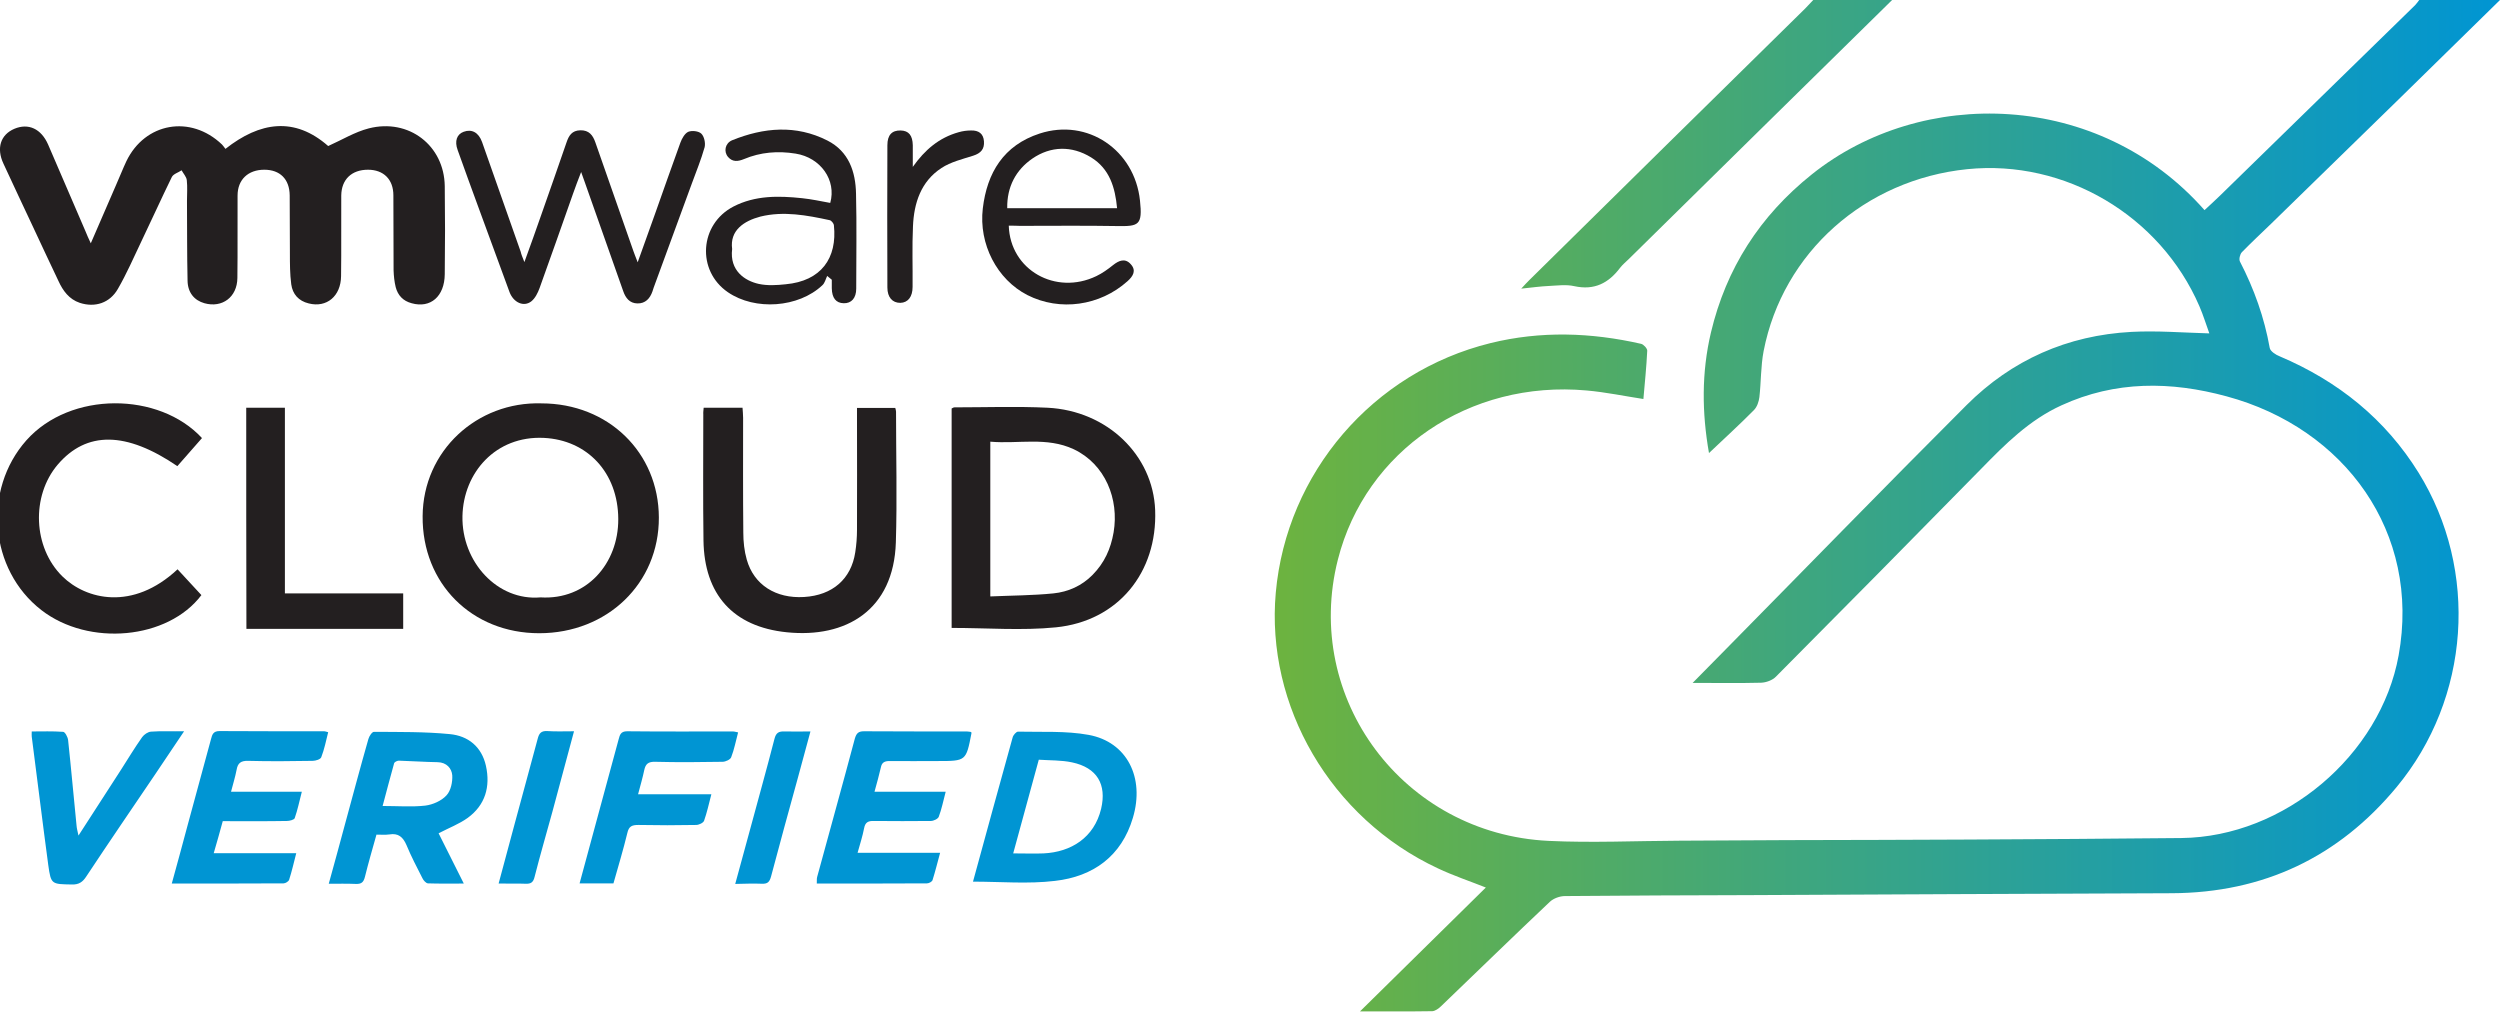 <svg width="173" height="70" viewBox="0 0 173 70" fill="none" xmlns="http://www.w3.org/2000/svg">
<g clip-path="url(#clip0_6107_93943)">
<path d="M13.977 30.315C13.391 30.984 12.832 31.627 12.273 32.257C8.732 29.843 5.99 29.816 3.993 32.152C2.143 34.331 2.289 37.887 4.313 39.882C5.95 41.496 9.185 42.297 12.287 39.396C12.832 39.987 13.378 40.578 13.937 41.181C11.621 44.252 6.15 44.764 2.862 42.218C-0.746 39.423 -1.212 33.898 1.823 30.473C4.872 27.047 11.022 27.113 13.977 30.315Z" fill="#231F20"/>
<path d="M173 0C170.657 2.297 168.314 4.593 165.971 6.89C163.043 9.751 160.101 12.611 157.172 15.472C156.493 16.129 155.801 16.772 155.136 17.454C155.003 17.598 154.923 17.94 155.003 18.097C155.988 20 156.693 21.982 157.066 24.081C157.106 24.305 157.479 24.554 157.758 24.659C161.805 26.378 165.066 29.003 167.369 32.717C171.549 39.475 170.95 48.32 165.838 54.475C161.832 59.304 156.64 61.785 150.277 61.811C140.559 61.85 130.842 61.89 121.137 61.942C116.851 61.955 112.578 61.968 108.291 62.008C107.945 62.008 107.506 62.165 107.253 62.402C104.724 64.79 102.235 67.218 99.719 69.632C99.559 69.79 99.319 69.961 99.12 69.974C97.509 70 95.898 69.987 94.114 69.987C97.056 67.087 99.932 64.265 102.82 61.417C101.662 60.958 100.557 60.59 99.506 60.092C92.078 56.627 87.578 48.832 88.284 41.011C89.029 32.73 94.993 25.748 103.153 23.74C106.628 22.887 110.102 23.005 113.563 23.793C113.736 23.832 113.989 24.108 113.989 24.265C113.936 25.394 113.816 26.522 113.723 27.611C112.431 27.415 111.127 27.139 109.796 27.021C101.689 26.286 94.501 31.181 92.584 38.714C90.134 48.333 97.11 57.703 107.16 58.189C110.168 58.333 113.19 58.189 116.212 58.176C118.715 58.163 121.231 58.15 123.733 58.136C127.886 58.123 132.026 58.123 136.18 58.097C141.105 58.071 146.03 58.045 150.956 57.992C158.078 57.913 164.733 52.257 165.985 45.354C167.529 36.85 162.257 29.633 154.084 27.428C150.224 26.378 146.39 26.339 142.663 28.045C140.439 29.055 138.762 30.735 137.098 32.441C132.386 37.244 127.647 42.047 122.895 46.824C122.655 47.074 122.216 47.231 121.87 47.244C120.352 47.283 118.821 47.257 117.131 47.257C117.956 46.417 118.675 45.696 119.394 44.961C124.958 39.318 130.482 33.635 136.087 28.032C139.215 24.908 143.062 23.202 147.508 22.966C149.265 22.874 151.036 23.018 152.886 23.071C152.673 22.493 152.473 21.824 152.194 21.181C149.478 14.908 142.889 11.024 136.14 11.706C129.058 12.428 123.374 17.467 122.043 24.291C121.843 25.328 121.87 26.417 121.75 27.48C121.71 27.795 121.59 28.163 121.364 28.386C120.379 29.383 119.34 30.328 118.262 31.352C117.769 28.556 117.743 25.787 118.395 23.018C119.447 18.583 121.776 14.947 125.371 12.073C132.985 5.971 145.232 6.247 152.553 14.541C152.899 14.213 153.259 13.898 153.605 13.556C158.118 9.16 162.617 4.751 167.13 0.354C167.236 0.249 167.316 0.118 167.409 0C169.273 0 171.136 0 173 0ZM125.477 0C125.291 0.197 125.118 0.381 124.931 0.577C118.555 6.837 112.192 13.11 105.829 19.383C105.669 19.541 105.523 19.698 105.27 19.974C106.028 19.895 106.588 19.816 107.16 19.79C107.759 19.764 108.371 19.672 108.944 19.803C110.328 20.105 111.313 19.593 112.112 18.53C112.285 18.307 112.511 18.123 112.711 17.927C118.781 11.942 124.865 5.971 130.935 0C129.111 0 127.287 0 125.477 0Z" fill="url(#paint0_linear_6107_93943)"/>
<path d="M6.283 16.837C6.895 15.42 7.468 14.108 8.04 12.782C8.28 12.244 8.493 11.693 8.746 11.155C10.037 8.478 13.192 7.926 15.362 10C15.441 10.079 15.495 10.171 15.601 10.302C17.984 8.425 20.38 8.058 22.71 10.105C23.655 9.685 24.547 9.134 25.518 8.884C28.287 8.176 30.737 10.066 30.777 12.874C30.803 14.908 30.803 16.942 30.777 18.976C30.763 20.512 29.792 21.352 28.487 20.984C27.888 20.827 27.529 20.433 27.382 19.869C27.289 19.488 27.249 19.095 27.236 18.701C27.222 16.968 27.236 15.249 27.222 13.517C27.222 12.415 26.544 11.745 25.465 11.745C24.334 11.745 23.628 12.415 23.615 13.53C23.602 15.394 23.628 17.244 23.602 19.108C23.588 20.499 22.603 21.312 21.365 20.997C20.66 20.827 20.247 20.354 20.154 19.672C20.061 18.963 20.061 18.241 20.061 17.52C20.047 16.181 20.061 14.856 20.047 13.517C20.034 12.402 19.382 11.745 18.29 11.745C17.172 11.745 16.44 12.428 16.44 13.53C16.427 15.433 16.453 17.336 16.427 19.239C16.413 20.564 15.375 21.325 14.15 20.984C13.445 20.787 12.992 20.249 12.979 19.422C12.939 17.585 12.952 15.748 12.939 13.911C12.939 13.425 12.979 12.94 12.926 12.467C12.899 12.231 12.686 12.008 12.566 11.785C12.34 11.942 11.994 12.034 11.887 12.257C11.155 13.753 10.476 15.262 9.757 16.759C9.238 17.848 8.759 18.95 8.16 19.987C7.601 20.971 6.576 21.299 5.524 20.958C4.779 20.709 4.353 20.118 4.047 19.449C3.448 18.202 2.875 16.955 2.289 15.709C1.611 14.265 0.918 12.795 0.239 11.325C-0.266 10.249 0.04 9.318 0.998 8.911C1.97 8.504 2.849 8.911 3.328 10C4.193 12.008 5.058 14.016 5.924 16.024C6.017 16.26 6.123 16.496 6.283 16.837Z" fill="#231F20"/>
<path d="M37.459 27.913C42.092 27.913 45.58 31.312 45.593 35.814C45.606 40.367 42.025 43.819 37.313 43.819C32.654 43.819 29.206 40.38 29.246 35.722C29.273 31.181 33.026 27.782 37.459 27.913ZM37.406 41.339C40.588 41.535 42.797 39.003 42.784 35.919C42.771 32.69 40.627 30.446 37.632 30.302C34.291 30.144 32.068 32.717 32.002 35.709C31.935 38.885 34.424 41.601 37.406 41.339Z" fill="#231F20"/>
<path d="M65.853 43.452C65.853 38.399 65.853 33.333 65.853 28.268C65.933 28.228 65.987 28.189 66.053 28.189C68.196 28.189 70.353 28.11 72.496 28.215C76.623 28.425 79.791 31.496 79.937 35.302C80.097 39.619 77.368 42.979 73.069 43.412C70.712 43.648 68.303 43.452 65.853 43.452ZM68.529 41.273C70.033 41.207 71.471 41.207 72.895 41.063C73.921 40.958 74.866 40.538 75.611 39.777C76.423 38.95 76.862 37.992 77.062 36.837C77.448 34.541 76.49 32.126 74.306 31.089C72.43 30.21 70.473 30.735 68.529 30.564C68.529 34.16 68.529 37.651 68.529 41.273Z" fill="#231F20"/>
<path d="M48.694 28.215C49.586 28.215 50.438 28.215 51.383 28.215C51.397 28.452 51.423 28.675 51.423 28.911C51.423 31.562 51.41 34.2 51.437 36.85C51.437 37.48 51.503 38.123 51.676 38.727C52.169 40.473 53.686 41.431 55.643 41.312C57.613 41.194 58.905 40.066 59.184 38.215C59.264 37.703 59.304 37.179 59.304 36.654C59.317 34.095 59.304 31.535 59.304 28.977C59.304 28.74 59.304 28.504 59.304 28.229C60.222 28.229 61.075 28.229 61.953 28.229C61.98 28.333 62.006 28.412 62.006 28.491C62.006 31.509 62.086 34.528 61.993 37.533C61.846 42.231 58.532 44.173 54.445 43.753C50.718 43.373 48.734 41.129 48.681 37.402C48.641 34.501 48.668 31.588 48.668 28.675C48.655 28.543 48.681 28.399 48.694 28.215Z" fill="#231F20"/>
<path d="M36.288 18.137C36.727 16.929 37.1 15.892 37.459 14.856C38.045 13.189 38.631 11.522 39.203 9.856C39.363 9.383 39.576 9.029 40.161 9.016C40.761 9.003 41.027 9.357 41.2 9.856C42.078 12.375 42.957 14.882 43.836 17.388C43.902 17.585 43.982 17.769 44.128 18.15C44.568 16.903 44.954 15.853 45.327 14.803C45.912 13.163 46.485 11.509 47.084 9.869C47.19 9.58 47.39 9.226 47.629 9.121C47.882 9.016 48.348 9.068 48.535 9.252C48.734 9.449 48.828 9.895 48.761 10.184C48.521 11.037 48.175 11.877 47.869 12.716C46.99 15.118 46.112 17.506 45.233 19.908C45.207 19.987 45.18 20.079 45.153 20.157C44.98 20.656 44.661 21.011 44.102 20.997C43.569 20.984 43.29 20.617 43.13 20.157C42.238 17.625 41.346 15.092 40.454 12.572C40.388 12.388 40.321 12.205 40.215 11.903C40.002 12.467 39.815 12.927 39.656 13.399C38.884 15.577 38.125 17.769 37.339 19.934C37.22 20.262 37.033 20.643 36.767 20.853C36.248 21.26 35.542 20.945 35.263 20.223C34.544 18.281 33.838 16.325 33.12 14.383C32.627 13.045 32.148 11.719 31.669 10.381C31.442 9.764 31.615 9.291 32.081 9.121C32.64 8.911 33.12 9.16 33.359 9.829C34.251 12.362 35.143 14.895 36.035 17.428C36.062 17.572 36.141 17.769 36.288 18.137Z" fill="#231F20"/>
<path d="M17.039 28.215C17.931 28.215 18.783 28.215 19.715 28.215C19.715 32.493 19.715 36.745 19.715 41.063C22.47 41.063 25.159 41.063 27.901 41.063C27.901 41.916 27.901 42.69 27.901 43.517C24.307 43.517 20.7 43.517 17.052 43.517C17.039 38.452 17.039 33.373 17.039 28.215Z" fill="#231F20"/>
<path d="M57.24 19.095C57.134 19.318 57.081 19.58 56.908 19.738C55.257 21.299 52.249 21.509 50.372 20.223C48.188 18.727 48.401 15.512 50.758 14.291C52.262 13.517 53.873 13.543 55.497 13.714C56.149 13.78 56.801 13.924 57.453 14.042C57.893 12.467 56.788 10.905 55.057 10.63C53.833 10.433 52.635 10.525 51.477 11.011C51.09 11.168 50.704 11.234 50.385 10.866C50.065 10.499 50.172 9.921 50.651 9.711C52.848 8.819 55.084 8.622 57.254 9.724C58.731 10.473 59.211 11.877 59.237 13.412C59.291 15.604 59.251 17.782 59.251 19.974C59.251 20.63 58.918 20.997 58.385 20.984C57.853 20.971 57.573 20.63 57.56 19.948C57.56 19.751 57.56 19.554 57.56 19.357C57.467 19.278 57.36 19.186 57.24 19.095ZM50.664 17.231C50.478 18.74 51.556 19.436 52.502 19.646C53.1 19.777 53.753 19.738 54.365 19.672C56.828 19.449 57.946 17.861 57.706 15.591C57.693 15.459 57.533 15.262 57.413 15.236C55.829 14.895 54.232 14.593 52.621 14.987C51.477 15.289 50.491 15.945 50.664 17.231Z" fill="#231F20"/>
<path d="M69.807 15.617C69.9 18.688 73.055 20.459 75.864 19.108C76.276 18.911 76.662 18.635 77.022 18.346C77.435 18.018 77.861 17.848 78.247 18.281C78.646 18.714 78.42 19.108 78.02 19.462C76.117 21.168 73.348 21.562 71.098 20.42C68.995 19.344 67.717 16.89 68.01 14.422C68.303 11.955 69.448 10.052 71.95 9.239C75.265 8.163 78.513 10.38 78.886 13.871C79.072 15.591 78.806 15.669 77.288 15.643C75.052 15.604 72.802 15.63 70.566 15.63C70.326 15.617 70.087 15.617 69.807 15.617ZM77.302 14.409C77.168 12.966 76.782 11.68 75.504 10.892C74.16 10.066 72.709 10.105 71.444 10.971C70.299 11.758 69.674 12.927 69.7 14.409C72.243 14.409 74.719 14.409 77.302 14.409Z" fill="#231F20"/>
<path d="M63.165 11.549C63.99 10.381 64.975 9.528 66.346 9.147C66.626 9.068 66.905 9.029 67.198 9.029C67.717 9.016 68.05 9.239 68.09 9.777C68.13 10.315 67.877 10.604 67.344 10.774C66.599 11.011 65.787 11.207 65.148 11.627C63.724 12.559 63.245 14.055 63.178 15.656C63.111 17.047 63.165 18.451 63.151 19.856C63.151 20.538 62.832 20.945 62.299 20.958C61.754 20.958 61.407 20.577 61.407 19.895C61.394 16.614 61.394 13.333 61.407 10.053C61.407 9.331 61.727 9.016 62.326 9.029C62.885 9.042 63.151 9.37 63.165 10.053C63.165 10.551 63.165 11.05 63.165 11.549Z" fill="#231F20"/>
<path d="M30.351 57.664C30.897 58.753 31.469 59.895 32.095 61.142C31.203 61.142 30.404 61.155 29.619 61.129C29.485 61.129 29.299 60.919 29.233 60.774C28.846 60.013 28.447 59.252 28.128 58.478C27.888 57.926 27.569 57.638 26.943 57.743C26.663 57.782 26.371 57.756 26.051 57.756C25.771 58.753 25.492 59.711 25.252 60.682C25.159 61.05 25.013 61.181 24.627 61.168C24.028 61.142 23.429 61.155 22.75 61.155C23.136 59.737 23.522 58.373 23.881 57.008C24.414 55.052 24.933 53.097 25.492 51.142C25.545 50.945 25.745 50.643 25.878 50.643C27.622 50.656 29.379 50.63 31.123 50.8C32.401 50.919 33.333 51.68 33.626 52.992C33.945 54.436 33.586 55.709 32.361 56.601C31.775 57.021 31.083 57.283 30.351 57.664ZM26.477 55.774C27.542 55.774 28.5 55.853 29.432 55.748C29.951 55.682 30.55 55.42 30.897 55.039C31.203 54.711 31.323 54.108 31.296 53.648C31.256 53.176 30.91 52.756 30.284 52.743C29.392 52.73 28.487 52.664 27.595 52.638C27.489 52.638 27.302 52.73 27.276 52.808C27.009 53.766 26.757 54.724 26.477 55.774ZM67.331 61.01C68.236 57.716 69.141 54.37 70.073 51.037C70.113 50.866 70.326 50.63 70.446 50.63C72.083 50.669 73.747 50.564 75.331 50.853C77.994 51.339 79.232 53.819 78.393 56.601C77.608 59.239 75.664 60.656 73.002 60.958C71.151 61.181 69.248 61.01 67.331 61.01ZM70.113 59.055C70.938 59.055 71.577 59.081 72.216 59.055C74.12 58.963 75.717 57.966 76.197 55.971C76.596 54.278 75.917 53.123 74.186 52.756C73.441 52.598 72.669 52.625 71.884 52.572C71.284 54.751 70.712 56.85 70.113 59.055ZM15.415 56.824C16.919 56.824 18.384 56.837 19.848 56.811C20.034 56.811 20.354 56.732 20.394 56.614C20.593 56.05 20.713 55.459 20.886 54.79C19.209 54.79 17.638 54.79 15.987 54.79C16.134 54.226 16.28 53.753 16.373 53.268C16.453 52.795 16.68 52.638 17.172 52.651C18.663 52.69 20.141 52.677 21.632 52.651C21.845 52.651 22.177 52.546 22.231 52.401C22.444 51.85 22.563 51.26 22.71 50.669C22.563 50.63 22.497 50.604 22.444 50.604C20.021 50.604 17.611 50.604 15.189 50.59C14.749 50.59 14.683 50.84 14.603 51.142C14.07 53.123 13.525 55.092 12.992 57.073C12.633 58.412 12.273 59.751 11.887 61.142C14.523 61.142 17.079 61.142 19.622 61.129C19.755 61.129 19.968 60.997 20.008 60.879C20.194 60.302 20.327 59.711 20.5 59.042C18.57 59.042 16.72 59.042 14.789 59.042C15.016 58.268 15.215 57.559 15.415 56.824ZM66.905 50.617C64.535 50.617 62.166 50.617 59.783 50.604C59.397 50.604 59.264 50.748 59.157 51.102C58.306 54.304 57.414 57.493 56.548 60.682C56.508 60.814 56.535 60.958 56.522 61.142C59.104 61.142 61.633 61.142 64.149 61.129C64.282 61.129 64.509 61.01 64.535 60.892C64.722 60.302 64.868 59.698 65.055 59.016C63.111 59.016 61.261 59.016 59.344 59.016C59.517 58.399 59.69 57.861 59.797 57.31C59.876 56.89 60.089 56.798 60.489 56.811C61.793 56.824 63.111 56.824 64.416 56.811C64.602 56.811 64.908 56.667 64.961 56.522C65.161 55.997 65.268 55.446 65.441 54.79C63.763 54.79 62.166 54.79 60.515 54.79C60.688 54.16 60.835 53.635 60.955 53.11C61.021 52.756 61.221 52.664 61.554 52.664C62.658 52.677 63.777 52.664 64.882 52.664C66.852 52.664 66.852 52.664 67.224 50.748C67.224 50.722 67.224 50.709 67.211 50.656C67.118 50.643 67.011 50.617 66.905 50.617ZM44.581 53.294C44.674 52.861 44.861 52.703 45.34 52.716C46.897 52.756 48.441 52.743 49.999 52.716C50.212 52.716 50.545 52.559 50.598 52.401C50.811 51.863 50.917 51.273 51.077 50.682C50.931 50.656 50.824 50.617 50.718 50.617C48.282 50.617 45.846 50.63 43.396 50.604C42.957 50.604 42.891 50.853 42.811 51.155C42.185 53.451 41.573 55.735 40.947 58.031C40.667 59.055 40.388 60.079 40.108 61.129C40.947 61.129 41.692 61.129 42.451 61.129C42.784 59.947 43.13 58.806 43.41 57.651C43.516 57.165 43.742 57.087 44.182 57.087C45.513 57.113 46.844 57.113 48.175 57.087C48.362 57.087 48.668 56.942 48.721 56.798C48.921 56.233 49.054 55.63 49.227 54.961C47.523 54.961 45.886 54.961 44.155 54.961C44.328 54.304 44.475 53.806 44.581 53.294ZM10.45 50.63C10.237 50.643 9.97 50.827 9.837 51.01C9.318 51.745 8.852 52.52 8.373 53.268C7.415 54.751 6.456 56.233 5.431 57.821C5.365 57.507 5.311 57.323 5.298 57.139C5.098 55.157 4.925 53.189 4.712 51.207C4.686 50.997 4.499 50.643 4.366 50.643C3.647 50.59 2.928 50.617 2.196 50.617C2.196 50.8 2.183 50.892 2.196 50.971C2.582 53.937 2.942 56.903 3.341 59.869C3.528 61.207 3.567 61.181 4.979 61.207C5.458 61.22 5.724 61.037 5.977 60.643C7.548 58.268 9.158 55.919 10.756 53.556C11.395 52.611 12.02 51.68 12.739 50.604C11.861 50.617 11.155 50.577 10.45 50.63ZM52.728 61.155C53.114 61.168 53.247 61.037 53.353 60.669C53.953 58.399 54.578 56.129 55.204 53.858C55.483 52.808 55.776 51.758 56.083 50.617C55.404 50.617 54.831 50.63 54.272 50.617C53.886 50.604 53.7 50.709 53.593 51.129C53.047 53.255 52.448 55.38 51.876 57.507C51.556 58.701 51.224 59.895 50.878 61.168C51.53 61.155 52.129 61.129 52.728 61.155ZM36.368 61.155C36.74 61.168 36.9 61.063 36.993 60.682C37.379 59.16 37.819 57.664 38.231 56.155C38.724 54.331 39.216 52.507 39.722 50.604C39.057 50.604 38.471 50.63 37.872 50.59C37.433 50.564 37.3 50.761 37.206 51.129C36.687 53.084 36.141 55.039 35.622 56.981C35.249 58.346 34.89 59.698 34.504 61.142C35.183 61.155 35.769 61.129 36.368 61.155Z" fill="#0095D3"/>
</g>
<defs>
<linearGradient id="paint0_linear_6107_93943" x1="88.2" y1="34.998" x2="172.995" y2="34.998" gradientUnits="userSpaceOnUse">
<stop stop-color="#6DB33F"/>
<stop offset="1" stop-color="#0095D3"/>
</linearGradient>
<clipPath id="clip0_6107_93943">
<rect width="173" height="70" fill="white"/>
</clipPath>
</defs>
</svg>
